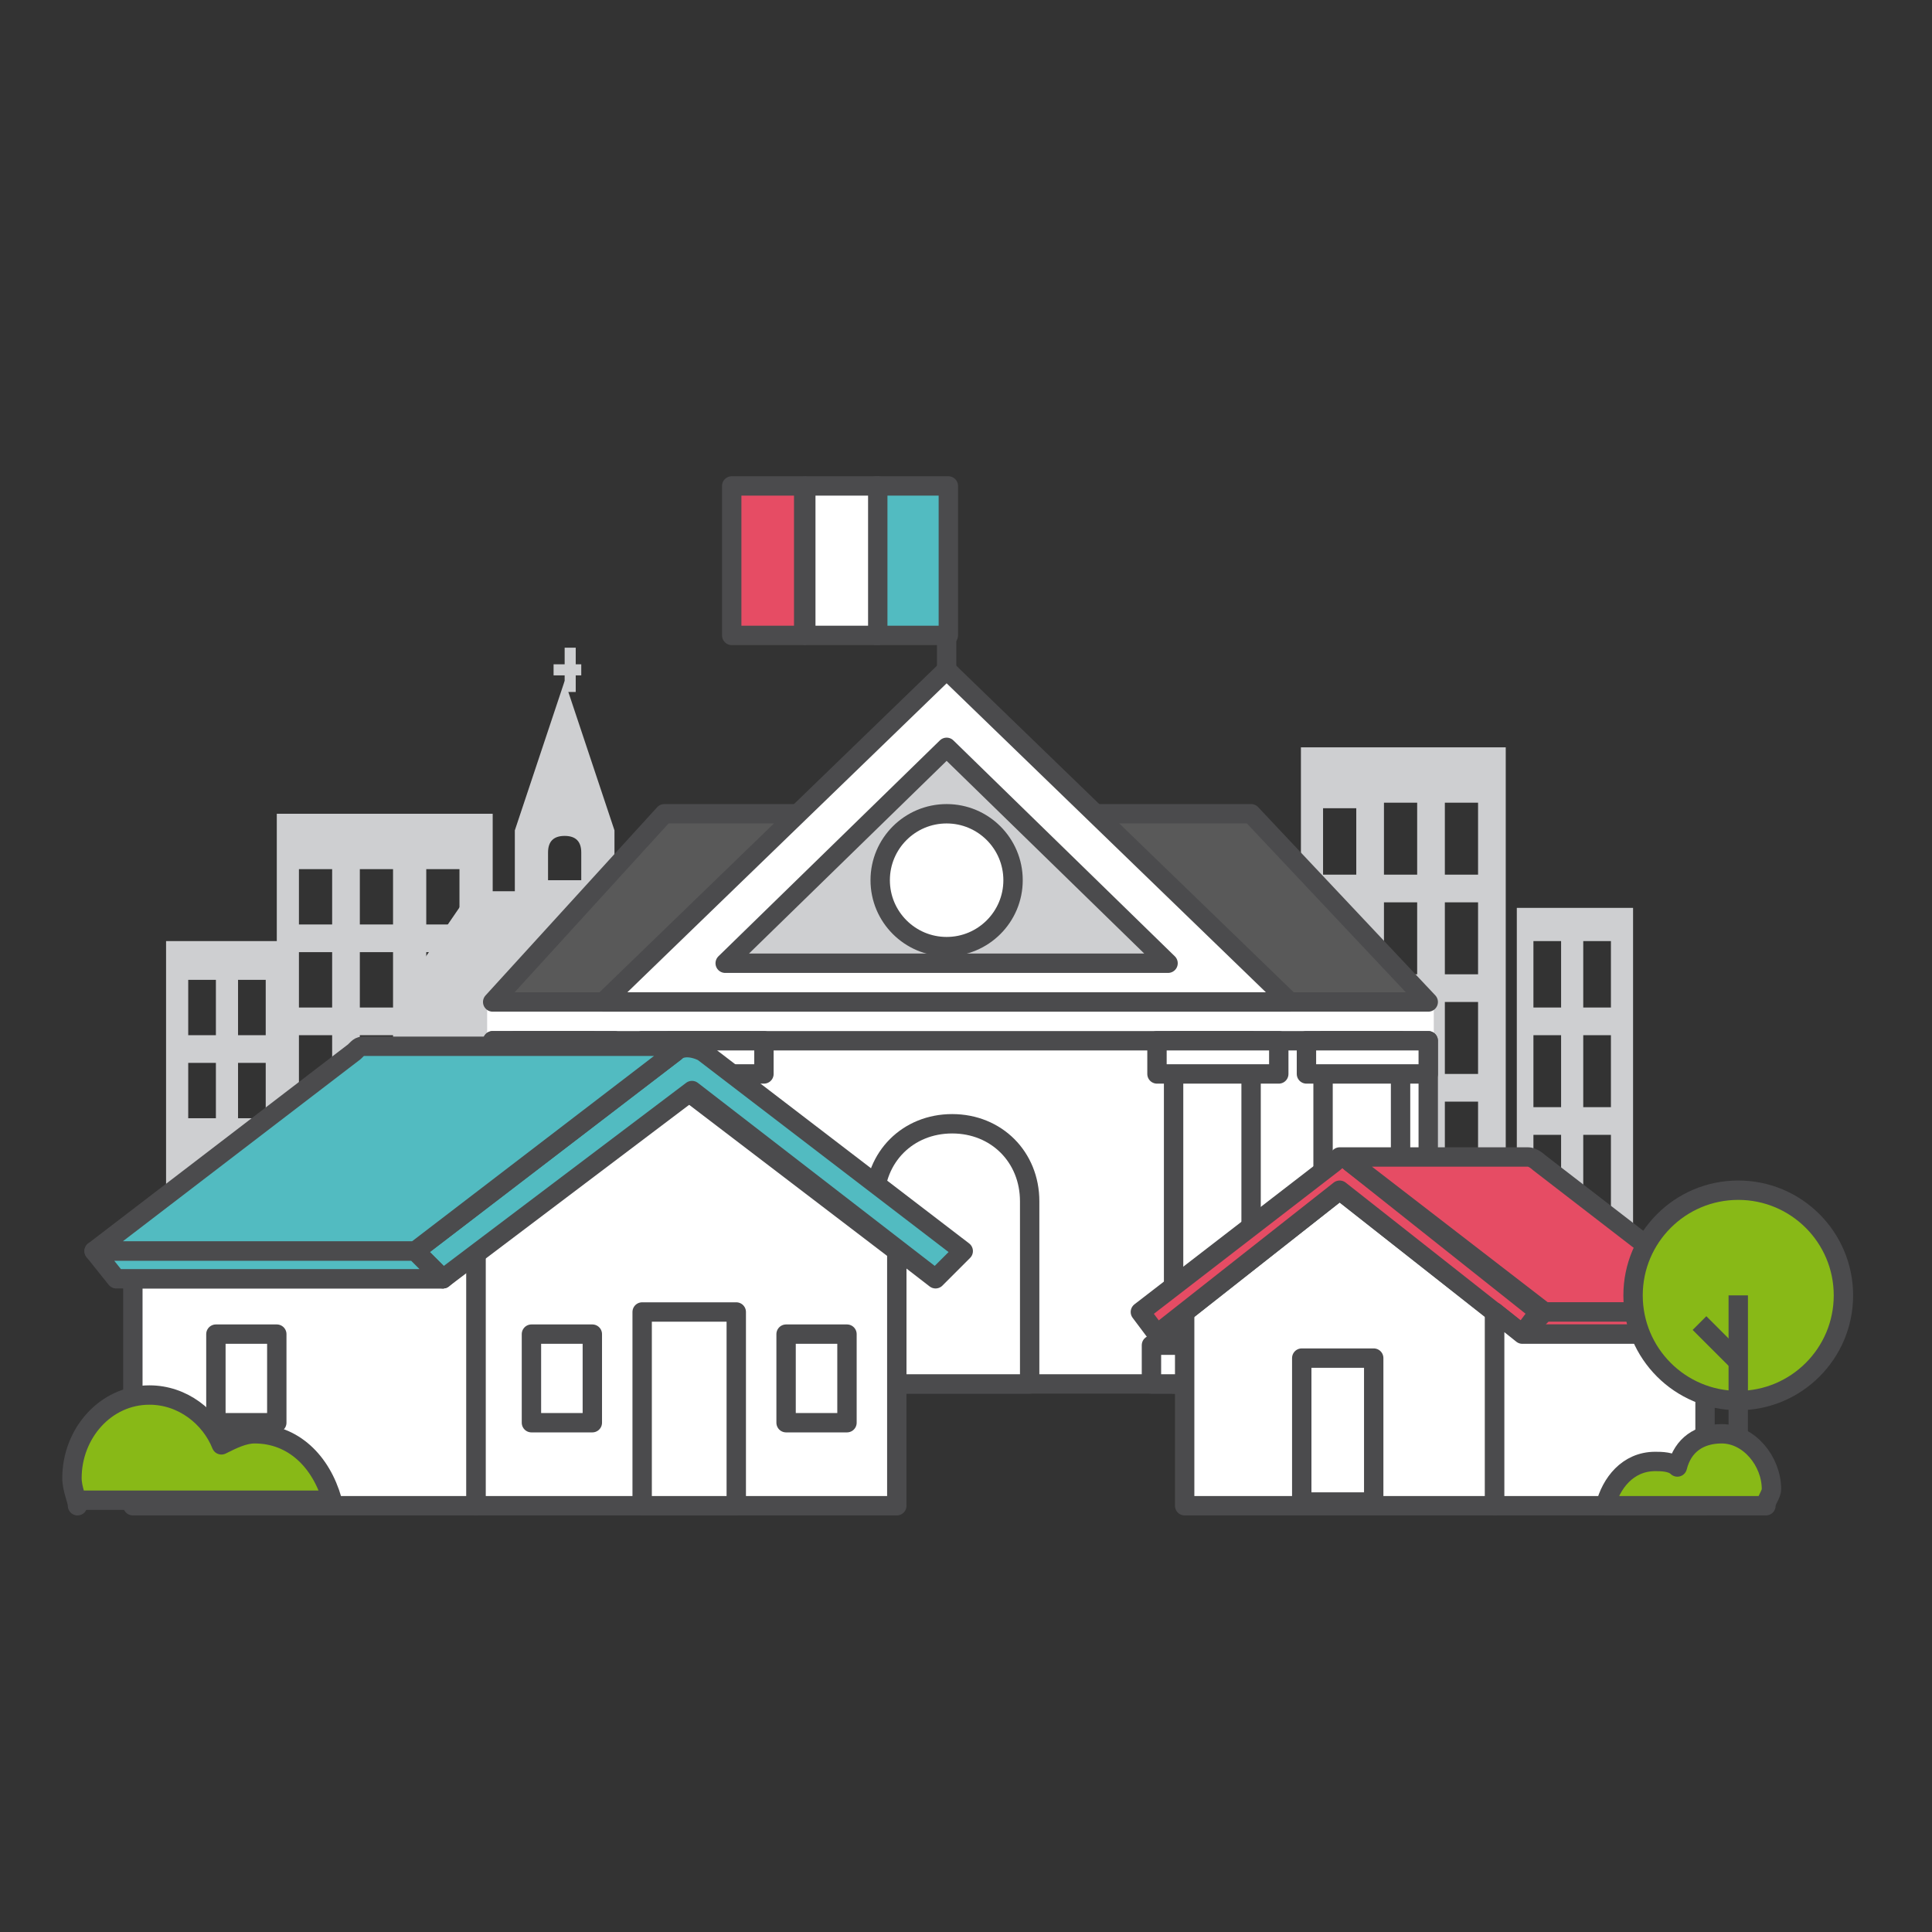 <?xml version="1.0" encoding="utf-8"?>
<!-- Generator: Adobe Illustrator 24.3.0, SVG Export Plug-In . SVG Version: 6.00 Build 0)  -->
<svg version="1.1" id="Calque_1" xmlns="http://www.w3.org/2000/svg" xmlns:xlink="http://www.w3.org/1999/xlink" x="0px" y="0px"
	 viewBox="0 0 34.9 34.9" style="enable-background:new 0 0 34.9 34.9;" xml:space="preserve">
<rect x="0" y="0" width="34.9" height="34.9" fill="#333333" stroke="none"/>
<style type="text/css">
	.st0{fill:#CECFD1;}
	.st1{fill:none;stroke:#CECFD1;stroke-width:0.2;stroke-miterlimit:10;}
	.st2{fill:#FFFFFF;}
	.st3{fill:#FFFFFF;stroke:#4B4B4D;stroke-width:0.35;stroke-linejoin:round;stroke-miterlimit:10;}
	.st4{fill:#595959;stroke:#4B4B4D;stroke-width:0.35;stroke-linejoin:round;stroke-miterlimit:10;}
	.st5{fill:#CECFD1;stroke:#4B4B4D;stroke-width:0.35;stroke-linejoin:round;stroke-miterlimit:10;}
	.st6{fill:#F8BA55;stroke:#4B4B4D;stroke-width:0.35;stroke-linejoin:round;stroke-miterlimit:10;}
	.st7{fill:#52BBC1;stroke:#4B4B4D;stroke-width:0.35;stroke-linejoin:round;stroke-miterlimit:10;}
	.st8{fill:#E64C64;stroke:#4B4B4D;stroke-width:0.35;stroke-linejoin:round;stroke-miterlimit:10;}
	.st9{fill:#88B917;stroke:#4B4B4D;stroke-width:0.35;stroke-linejoin:round;stroke-miterlimit:10;}
	.st10{fill:none;stroke:#4B4B4D;stroke-width:0.35;stroke-linejoin:round;stroke-miterlimit:10;}
</style>
<g>
	<path class="st0" d="M7.2,18l0.3,0.2l0.1,0v3l4.5,0.1l1.2-5.1h-2.2V15l-0.9-2.7l-0.9,2.7v1.1H8.5L7.2,18z M9.9,15.4
		c0-0.2,0.1-0.3,0.3-0.3c0.2,0,0.3,0.1,0.3,0.3v0.5H9.9V15.4z"/>
	<line class="st1" x1="10.3" y1="12.5" x2="10.3" y2="11.7"/>
	<line class="st1" x1="10" y1="12.1" x2="10.5" y2="12.1"/>
</g>
<g>
	<path class="st0" d="M3,17v4.5h2.1V17H3z M3.9,20.2H3.4v-1h0.5V20.2z M3.9,18.7H3.4v-1h0.5V18.7z M4.8,20.2H4.3v-1h0.5V20.2z
		 M4.8,18.7H4.3v-1h0.5V18.7z"/>
	<path class="st0" d="M5,14.7v6.9h3.9v-6.9H5z M6,19.7H5.4v-1H6V19.7z M6,18.2H5.4v-1H6V18.2z M6,16.7H5.4v-1H6V16.7z M7.2,19.7H6.5
		v-1h0.6V19.7z M7.2,18.2H6.5v-1h0.6V18.2z M7.2,16.7H6.5v-1h0.6V16.7z M8.3,19.7H7.7v-1h0.6V19.7z M8.3,18.2H7.7v-1h0.6V18.2z
		 M8.3,16.7H7.7v-1h0.6V16.7z"/>
</g>
<g>
	<path class="st0" d="M23.5,13.5v9.9h3.7v-9.9H23.5z M24.5,21.2h-0.6v-1.3h0.6V21.2z M24.5,19.4h-0.6v-1.3h0.6V19.4z M24.5,15.8
		h-0.6v-1.2h0.6V15.8z M25.6,21.2H25v-1.3h0.6V21.2z M25.6,19.4H25v-1.3h0.6V19.4z M25.6,17.6H25v-1.3h0.6V17.6z M25.6,15.8H25v-1.3
		h0.6V15.8z M26.7,21.2h-0.6v-1.3h0.6V21.2z M26.7,19.4h-0.6v-1.3h0.6V19.4z M26.7,17.6h-0.6v-1.3h0.6V17.6z M26.7,15.8h-0.6v-1.3
		h0.6V15.8z"/>
	<path class="st0" d="M27.4,16.4v7.7h2.1v-7.7H27.4z M28.2,23.6h-0.5v-1.3h0.5V23.6z M28.2,21.8h-0.5v-1.3h0.5V21.8z M28.2,20h-0.5
		v-1.3h0.5V20z M28.2,18.2h-0.5V17h0.5V18.2z M29.1,23.6h-0.5v-1.3h0.5V23.6z M29.1,21.8h-0.5v-1.3h0.5V21.8z M29.1,20h-0.5v-1.3
		h0.5V20z M29.1,18.2h-0.5V17h0.5V18.2z"/>
	<path class="st0" d="M20.3,18.6v5.7h3v-5.7H20.3z M21.6,22.6h-0.7v-1.3h0.7V22.6z M21.6,20.8h-0.7v-1.3h0.7V20.8z M22.8,22.6h-0.7
		v-1.3h0.7V22.6z M22.8,20.8h-0.7v-1.3h0.7V20.8z"/>
</g>
<g>
	<rect x="8.8" y="18.1" class="st2" width="17.1" height="1.2"/>
	<rect x="8.9" y="18.8" class="st3" width="16.9" height="6.2"/>
	<polygon class="st4" points="25.8,18.1 8.9,18.1 12,14.7 22.6,14.7 	"/>
	<rect x="9.3" y="18.8" class="st3" width="1.4" height="6.2"/>
	<rect x="23.9" y="18.8" class="st3" width="1.4" height="6.2"/>
	<polygon class="st3" points="17.1,12.1 10.9,18.1 23.3,18.1 	"/>
	<polygon class="st5" points="17.1,13.5 13.1,17.4 21.1,17.4 	"/>
	<line class="st6" x1="17.1" y1="12.1" x2="17.1" y2="8.9"/>
	
		<rect x="15.8" y="8.9" transform="matrix(-1 -4.456359e-11 4.456359e-11 -1 32.931 20.378)" class="st7" width="1.3" height="2.7"/>
	
		<rect x="14.5" y="8.9" transform="matrix(-1 -4.456359e-11 4.456359e-11 -1 30.356 20.378)" class="st3" width="1.3" height="2.7"/>
	
		<rect x="13.3" y="8.9" transform="matrix(-1 -4.456359e-11 4.456359e-11 -1 27.818 20.378)" class="st8" width="1.3" height="2.7"/>
	<rect x="8.9" y="24.3" class="st3" width="2.2" height="0.7"/>
	<rect x="23.6" y="24.3" class="st3" width="2.2" height="0.7"/>
	<rect x="8.9" y="18.8" class="st3" width="2.2" height="0.6"/>
	<rect x="12.1" y="18.8" class="st3" width="1.4" height="6.2"/>
	<rect x="11.6" y="24.3" class="st3" width="2.2" height="0.7"/>
	<rect x="11.6" y="18.8" class="st3" width="2.2" height="0.6"/>
	<rect x="23.6" y="18.8" class="st3" width="2.2" height="0.6"/>
	<rect x="21.2" y="18.8" class="st3" width="1.4" height="6.2"/>
	<rect x="20.8" y="24.3" class="st3" width="2.2" height="0.7"/>
	<rect x="20.9" y="18.8" class="st3" width="2.2" height="0.6"/>
	<circle class="st3" cx="17.1" cy="15.9" r="1.2"/>
	<path class="st3" d="M18.6,25v-3.3c0-0.8-0.6-1.4-1.4-1.4c-0.8,0-1.4,0.6-1.4,1.4V25H18.6z"/>
</g>
<g>
	<polygon class="st3" points="8.6,22.6 8.6,27.2 2.4,27.2 2.4,23.1 8,23.1 	"/>
	<polygon class="st3" points="16.2,27.2 8.6,27.2 8.6,22.6 12.4,19.7 16.2,22.6 	"/>
	<path class="st7" d="M16.9,23.1l-4.4-3.4L8,23.1l-0.5-0.5l4.7-3.6c0.1-0.1,0.3-0.1,0.5,0l4.7,3.6L16.9,23.1z"/>
	<path class="st7" d="M1.7,22.6l4.7-3.6c0.1-0.1,0.1-0.1,0.2-0.1h5.8c-0.1,0-0.2,0-0.2,0.1l-4.7,3.6H1.7z"/>
	<rect x="9.6" y="24.1" class="st3" width="1.1" height="1.6"/>
	<rect x="3.9" y="24.1" class="st3" width="1.1" height="1.6"/>
	<rect x="14.2" y="24.1" class="st3" width="1.1" height="1.6"/>
	<rect x="11.6" y="23.7" class="st3" width="1.7" height="3.5"/>
	<polygon class="st7" points="8,23.1 2.1,23.1 1.7,22.6 7.5,22.6 	"/>
</g>
<g>
	<polygon class="st3" points="21.4,27.2 27,27.2 27,23.7 24.2,21.5 21.4,23.7 	"/>
	<path class="st8" d="M20.9,24.1l3.3-2.6l3.3,2.6l0.3-0.4L24.4,21c-0.1-0.1-0.2-0.1-0.3,0l-3.5,2.7L20.9,24.1z"/>
	<path class="st8" d="M31.3,23.7L27.8,21c0,0-0.1-0.1-0.2-0.1h-3.4c0.1,0,0.1,0,0.2,0.1l3.5,2.7H31.3z"/>
	
		<rect x="23.6" y="24.6" transform="matrix(-1 -4.534563e-11 4.534563e-11 -1 48.415 51.733)" class="st3" width="1.3" height="2.6"/>
	<polygon class="st8" points="27.5,24.1 31,24.1 31.3,23.7 27.9,23.7 	"/>
	<polygon class="st3" points="27,23.7 27,27.2 30.8,27.2 30.8,24.1 27.5,24.1 	"/>
</g>
<g>
	<circle class="st9" cx="31.4" cy="23.4" r="1.9"/>
	<line class="st10" x1="31.4" y1="27.2" x2="31.4" y2="23.4"/>
	<line class="st10" x1="31.4" y1="24.6" x2="30.7" y2="23.9"/>
</g>
<path class="st9" d="M31.9,27.2c0-0.1,0.1-0.2,0.1-0.3c0-0.5-0.4-1-0.9-1c-0.4,0-0.7,0.2-0.8,0.6c-0.1-0.1-0.3-0.1-0.4-0.1
	c-0.5,0-0.8,0.4-0.9,0.8H31.9z"/>
<path class="st9" d="M1.4,27.2c0-0.1-0.1-0.3-0.1-0.5c0-0.8,0.6-1.5,1.4-1.5c0.6,0,1.1,0.4,1.3,0.9c0.2-0.1,0.4-0.2,0.6-0.2
	c0.7,0,1.2,0.5,1.4,1.2H1.4z"/>
</svg>
